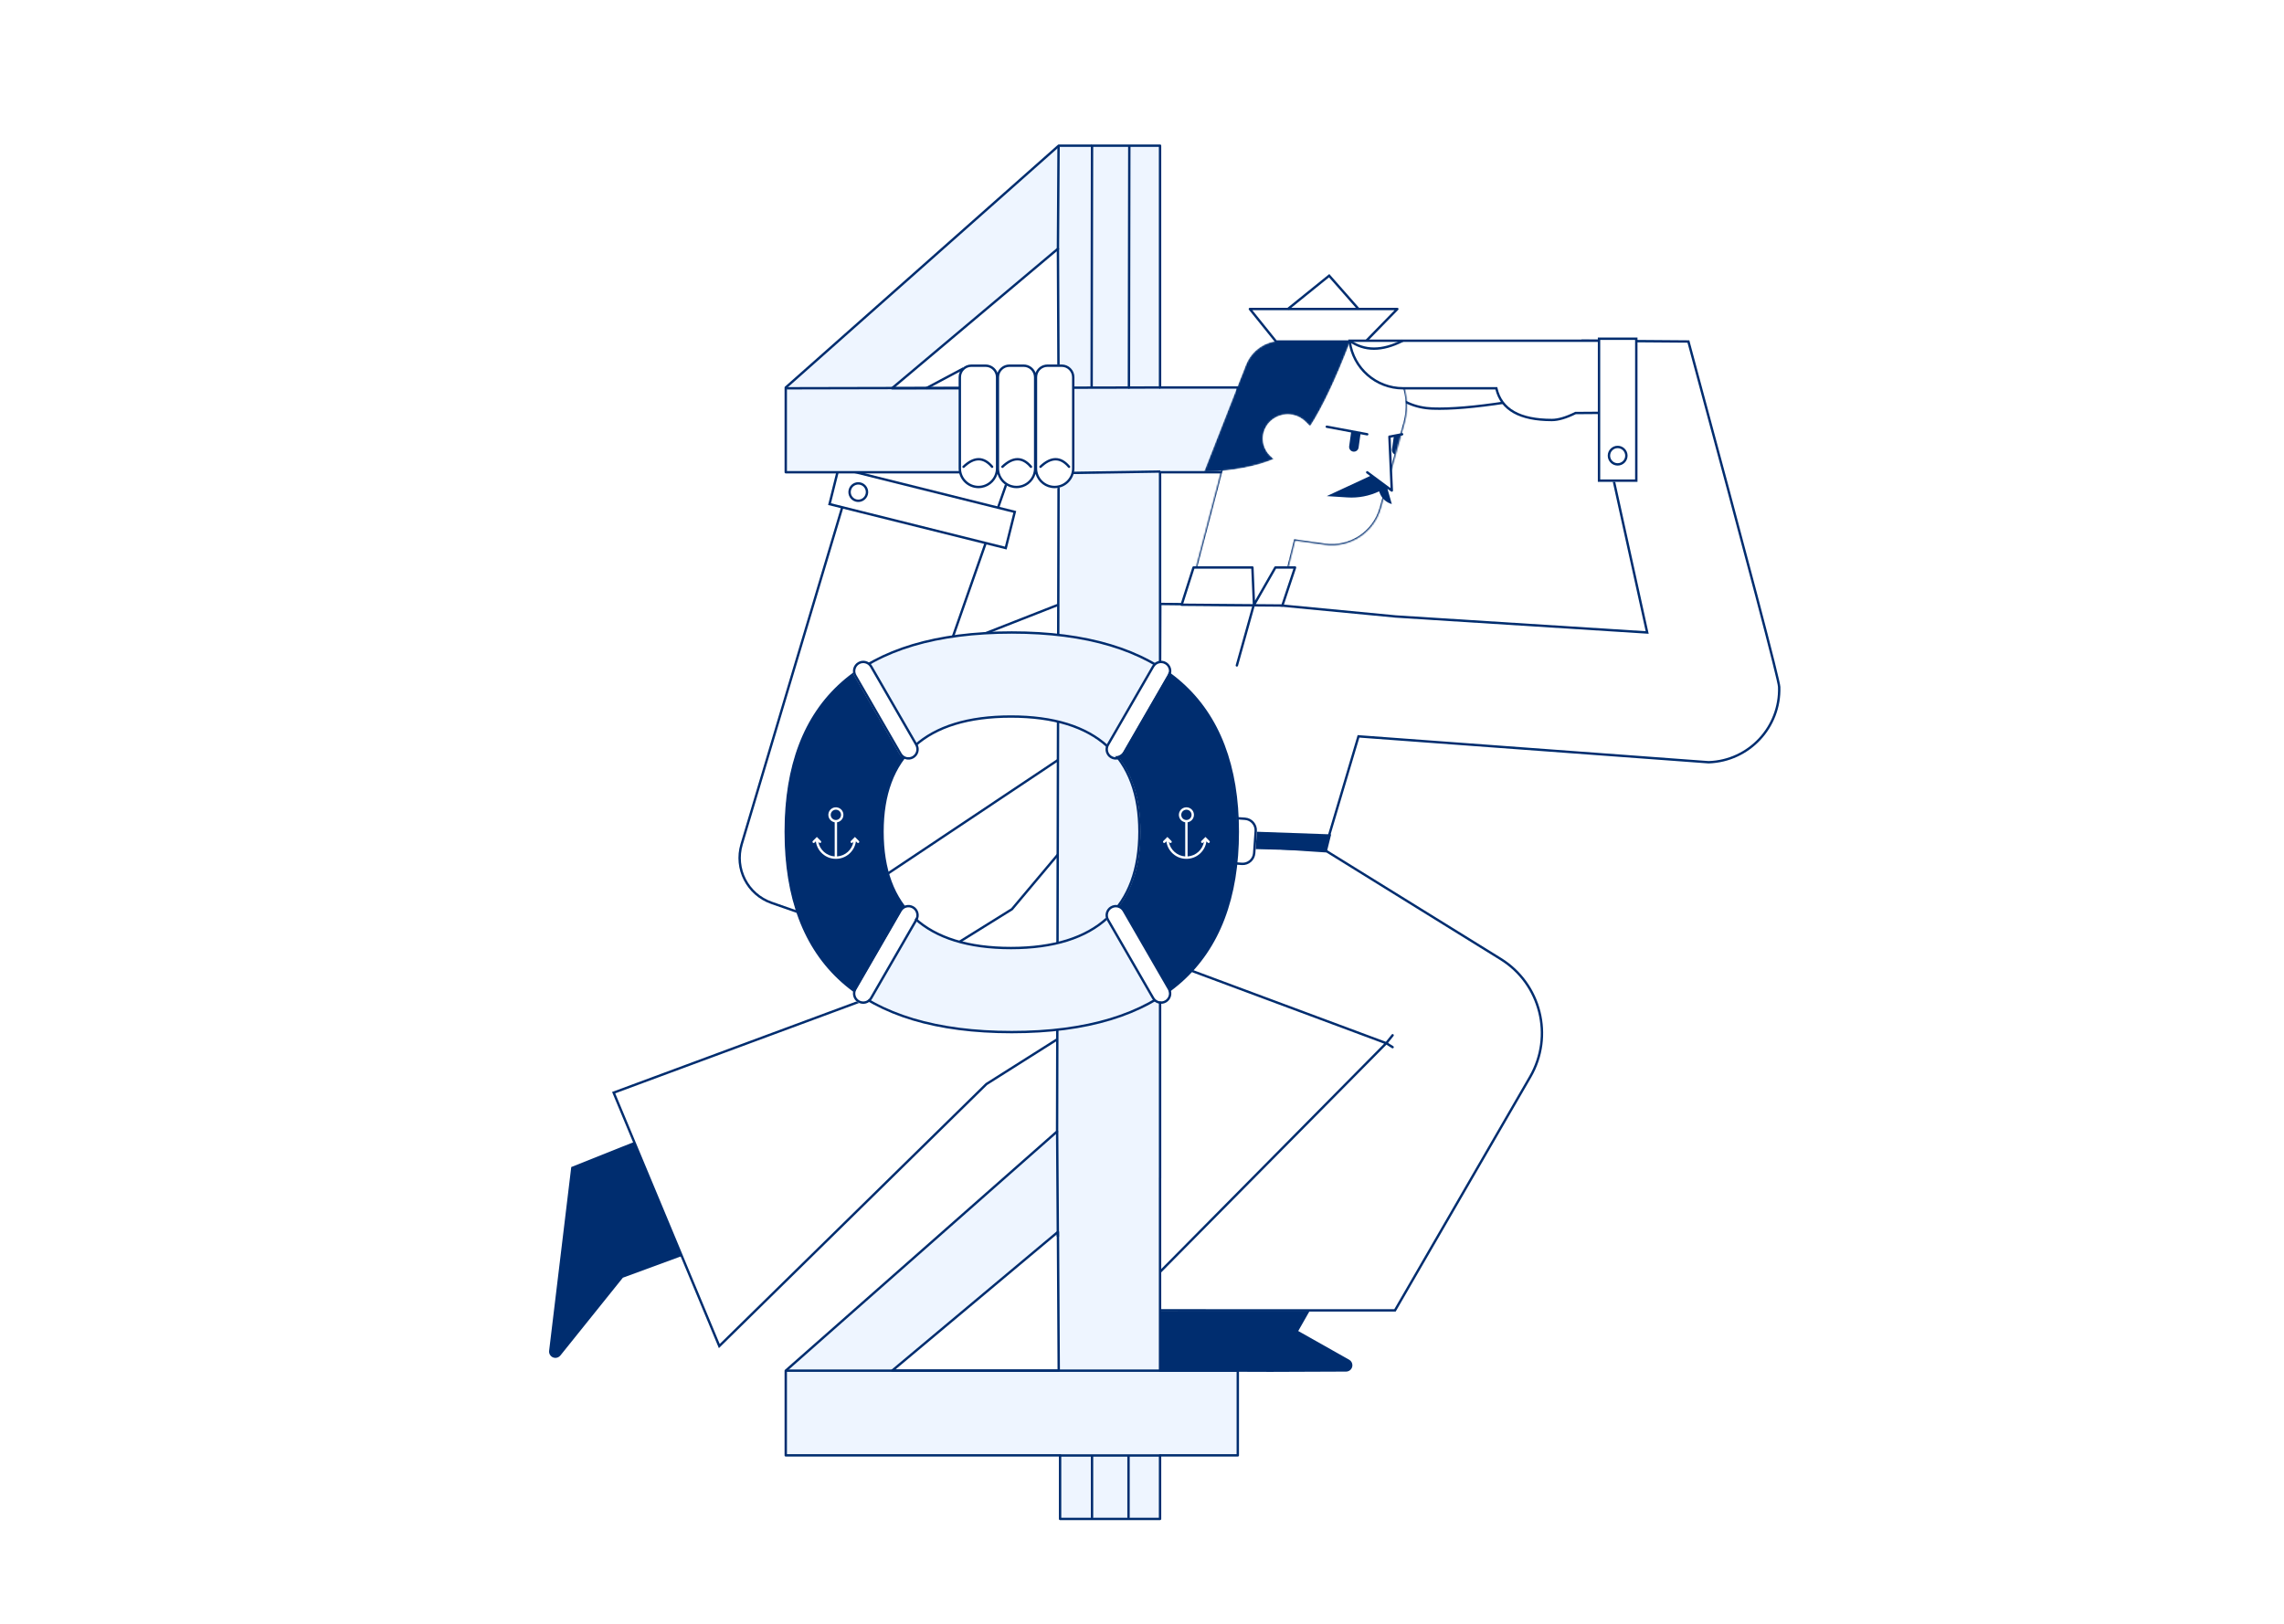 <svg width="1440" height="1024" viewBox="0 0 1440 1024" fill="none" xmlns="http://www.w3.org/2000/svg">
<rect width="1440" height="1024" fill="white"/>
<path fill-rule="evenodd" clip-rule="evenodd" d="M721.026 820.857L835 810.357L818.5 839.357L850.616 857.471C851.866 858.176 852.642 859.496 852.651 860.931C852.664 863.14 850.884 864.942 848.675 864.955C812.025 865.177 785.047 865.203 767.739 865.035C748.145 864.845 731.958 864.475 719.179 863.926L721.026 820.857ZM400.5 719.857L430.5 791.857L392.697 805.751L353.294 854.815C352.429 855.892 351.069 856.447 349.697 856.281C347.503 856.017 345.94 854.025 346.204 851.832L360.155 735.966L400.5 719.857Z" fill="#002D6F"/>
<path fill-rule="evenodd" clip-rule="evenodd" d="M836.605 537.357L946.222 605.249C971.502 620.907 979.76 653.823 964.863 679.559L879.605 826.857L707.5 826.82L874.105 658.357L741.105 608.857L622 684.142L453.605 849.357L387 689.547L548.105 629.857L638.105 573.857L677.605 526.857L836.605 537.357Z" fill="white"/>
<path d="M874.111 658.811L709.191 825.571L879.068 825.607L964.109 678.683C978.802 653.298 970.657 620.831 945.722 605.387L836.264 537.593L677.83 527.131L638.497 573.931L548.396 629.994L548.26 630.061L387.887 689.479L453.766 847.546L621.369 683.107L621.494 683.008L740.913 607.525L873.753 656.965L877.414 652.389C877.673 652.065 878.145 652.013 878.468 652.272C878.792 652.53 878.844 653.002 878.586 653.326L875.233 657.516L875.349 657.559L875.192 657.718L878.397 659.721C878.749 659.941 878.855 660.404 878.636 660.755C878.416 661.106 877.954 661.213 877.602 660.993L874.111 658.811ZM637.502 572.784L637.426 572.875L637.604 572.721L637.502 572.784ZM637.502 572.784L677.17 525.584L836.736 536.121L946.511 604.111C972.137 619.982 980.507 653.347 965.407 679.435L879.932 827.107L705.599 827.07L872.65 658.155L741.087 609.19L622.363 684.234L453.234 850.169L385.902 688.615L547.668 628.68L637.502 572.784ZM547.668 628.68L547.604 628.721L547.739 628.654L547.668 628.68Z" fill="#002D6F"/>
<path fill-rule="evenodd" clip-rule="evenodd" d="M731 380.857L806.088 381.729L879.434 388.763L1038 398.857L997.5 214.857L1064 215.357C1102.01 356.213 1121.08 428.821 1121.23 433.18C1122.08 458.571 1102.18 479.844 1076.79 480.694L856 464.357L835.5 533.357L736 528.857L731 380.857Z" fill="white"/>
<path d="M836.545 534.157L730.248 525.046L730.753 380.099L731.509 380.108L806.66 380.983L879.982 388.015L1037.55 398.046L997.065 214.101L1065.08 214.612L1065.22 215.162C1103.35 356.474 1122.33 428.698 1122.48 433.155C1123.34 458.96 1103.12 480.58 1077.24 481.443L857.047 465.15L836.545 534.157ZM731.752 523.669L835.455 532.558L855.953 463.565L856.555 463.61L1077.27 479.945C1102.24 479.108 1121.81 458.182 1120.98 433.205C1120.83 428.95 1101.71 356.144 1063.92 216.103L998.935 215.615L1039.45 399.669L1038.45 399.606L879.862 389.51L806.58 382.479L732.247 381.616L731.752 523.669Z" fill="#002D6F"/>
<path fill-rule="evenodd" clip-rule="evenodd" d="M788 535.357L836.654 536.669L839.259 526.169L788 524.357V535.357Z" fill="#002D6F"/>
<path fill-rule="evenodd" clip-rule="evenodd" d="M537.5 296.857L467.183 532.442C462.602 547.789 470.884 564.027 485.997 569.33L516 579.857L668 478.357L668.105 380.857L598 408.357L637 296.857L610 231.857L581.5 245.857L537.5 296.857Z" fill="white"/>
<path d="M638.452 296.107H537.336L466.859 532.227C462.164 547.958 470.653 564.603 486.143 570.038L516.5 580.689L669.144 478.759L669.251 379.757L599.642 407.062L638.452 296.107ZM538.453 297.607H636.338L597.147 409.652L667.749 381.958L667.645 477.956L516.29 579.026L486.64 568.622C471.905 563.452 463.83 547.62 468.296 532.656L538.453 297.607Z" fill="#002D6F"/>
<path fill-rule="evenodd" clip-rule="evenodd" d="M640 322.858L634.554 346.178L523 317.858L528.048 293.858L640 322.858Z" fill="white"/>
<path d="M640.696 322.261L634.648 346.518L522.093 318.455L528.141 294.198L640.696 322.261ZM638.877 323.353L529.234 296.016L523.912 317.363L633.555 344.7L638.877 323.353Z" fill="#002D6F"/>
<path d="M535.063 308.806C534.228 312.155 536.266 315.547 539.615 316.382C542.965 317.217 546.357 315.179 547.192 311.83C548.027 308.481 545.989 305.089 542.64 304.254C539.29 303.419 535.898 305.457 535.063 308.806ZM536.519 309.169C537.153 306.623 539.731 305.074 542.277 305.709C544.822 306.344 546.371 308.922 545.736 311.467C545.102 314.013 542.524 315.562 539.978 314.927C537.433 314.292 535.884 311.714 536.519 309.169Z" fill="#002D6F"/>
<path d="M785.025 515.811L765.073 514.415C760.666 514.107 756.843 517.43 756.535 521.838L755.558 535.804C755.25 540.211 758.573 544.034 762.981 544.342L782.932 545.738C787.339 546.046 791.162 542.723 791.47 538.315L792.447 524.349C792.755 519.942 789.432 516.119 785.025 515.811Z" fill="white"/>
<path d="M765.071 514.197L785.022 515.592C789.43 515.9 792.753 519.723 792.445 524.13L791.468 538.096C791.16 542.504 787.337 545.827 782.929 545.519L762.978 544.124C758.571 543.815 755.247 539.993 755.556 535.585L756.532 521.619C756.84 517.212 760.663 513.889 765.071 514.197ZM764.966 515.693C761.385 515.443 758.279 518.143 758.029 521.724L757.052 535.69C756.802 539.271 759.502 542.377 763.083 542.627L783.034 544.022C786.615 544.273 789.721 541.573 789.972 537.992L790.948 524.026C791.199 520.445 788.499 517.339 784.917 517.088L764.966 515.693Z" fill="#002D6F"/>
<path fill-rule="evenodd" clip-rule="evenodd" d="M666.067 713.527L667.016 299.857H667.961V297.795H495V244.377L667.105 91.857H730.983V244.377H780V297.795H730.983V299.857H731V742.857H730.983V864.377H780V917.795H730.983V957.857H667.961V917.795H495V864.377L666.067 713.527ZM562.105 864.357H667.105L666.605 776.857L562.105 864.357ZM562 244.857H667L666.605 156.857L562 244.857Z" fill="#EEF5FF"/>
<path d="M665.713 713.188L666.66 299.856C666.661 299.442 666.997 299.107 667.41 299.107H667.605V298.545H495.395C494.981 298.545 494.645 298.209 494.645 297.795V244.377C494.645 244.163 494.737 243.958 494.897 243.816L667.003 91.296C667.14 91.174 667.317 91.107 667.5 91.107H731.378C731.792 91.107 732.128 91.443 732.128 91.857V243.627H780.395C780.809 243.627 781.145 243.963 781.145 244.377V297.795C781.145 298.209 780.809 298.545 780.395 298.545H732.128V299.697C732.139 299.749 732.145 299.802 732.145 299.857V742.857C732.145 742.912 732.139 742.966 732.128 743.018V863.627H780.395C780.809 863.627 781.145 863.963 781.145 864.377V917.795C781.145 918.209 780.809 918.545 780.395 918.545H732.128V957.857C732.128 958.272 731.792 958.607 731.378 958.607H668.355C667.941 958.607 667.605 958.272 667.605 957.857V918.545H495.395C494.981 918.545 494.645 918.209 494.645 917.795V864.377C494.645 864.162 494.737 863.957 494.899 863.815L665.713 713.188ZM667.605 299.107H668.355L667.605 299.857V299.107ZM667.212 713.529C667.212 713.744 667.119 713.948 666.958 714.09L496.145 864.716V917.045H668.355C668.77 917.045 669.105 917.38 669.105 917.795V957.107H730.628V917.795C730.628 917.38 730.963 917.045 731.378 917.045H779.645V865.127H731.378C730.963 865.127 730.628 864.792 730.628 864.377V742.857C730.628 742.802 730.634 742.749 730.645 742.697V300.018C730.634 299.966 730.628 299.912 730.628 299.857V297.795C730.628 297.38 730.963 297.045 731.378 297.045H779.645V245.127H731.378C730.963 245.127 730.628 244.792 730.628 244.377V92.607H667.785L496.145 244.715V297.045H668.355C668.77 297.045 669.105 297.38 669.105 297.795V299.857C669.105 300.272 668.77 300.607 668.355 300.607H668.159L667.212 713.529ZM562.5 865.107C561.799 865.107 561.481 864.232 562.019 863.782L666.519 776.282C667.005 775.875 667.746 776.218 667.75 776.853L668.25 864.353C668.252 864.769 667.916 865.107 667.5 865.107H562.5ZM666.746 863.607L666.259 778.456L564.564 863.607H666.746ZM562.395 245.607C561.695 245.607 561.376 244.734 561.912 244.283L666.517 156.284C667.004 155.874 667.747 156.218 667.75 156.854L668.145 244.854C668.147 245.27 667.81 245.607 667.395 245.607H562.395ZM666.641 244.107L666.257 158.462L564.451 244.107H666.641Z" fill="#002D6F"/>
<path d="M637.5 650.857C540.878 650.857 495 606.057 495 524.507C495 443.307 540.878 398.857 637.5 398.857C733.774 398.857 780 443.657 780 524.507C780 605.707 733.774 650.857 637.5 650.857ZM637 597.857C692.643 597.857 718 570.264 718 524.508C718 479.101 692.643 451.857 637 451.857C581.357 451.857 556 478.752 556 524.508C556 570.613 581.357 597.857 637 597.857Z" fill="#EEF5FF"/>
<path d="M637.895 651.607C542.59 651.607 494.645 608.047 494.645 524.507C494.645 441.363 542.549 398.107 637.895 398.107C732.878 398.107 781.145 441.7 781.145 524.507C781.145 607.71 732.839 651.607 637.895 651.607ZM637.895 650.107C732.04 650.107 779.645 606.848 779.645 524.507C779.645 442.564 732.082 399.607 637.895 399.607C543.345 399.607 496.145 442.228 496.145 524.507C496.145 607.185 543.388 650.107 637.895 650.107ZM637.395 598.607C583.07 598.607 555.645 572.668 555.645 524.508C555.645 476.745 583.037 451.107 637.395 451.107C691.617 451.107 719.145 476.962 719.145 524.508C719.145 572.451 691.586 598.607 637.395 598.607ZM637.395 597.107C690.774 597.107 717.645 571.605 717.645 524.508C717.645 477.813 690.809 452.607 637.395 452.607C583.844 452.607 557.145 477.597 557.145 524.508C557.145 571.82 583.881 597.107 637.395 597.107Z" fill="#002D6F"/>
<path d="M545.114 629.356C511.36 608.551 495 573.036 495 524.507C495 475.743 511.662 440.233 546.048 419.645L575.588 471.067C562.325 483.509 556 501.656 556 524.508C556 546.781 561.918 564.653 574.309 577.177L545.114 629.356ZM729.886 629.356L700.691 577.177C713.082 564.653 719 546.781 719 524.508C719 501.656 712.675 483.509 699.412 471.067L728.952 419.645C763.338 440.233 780 475.743 780 524.507C780 573.036 763.64 608.551 729.886 629.356Z" fill="#002D6F"/>
<path d="M539.638 530.556C538.807 536.795 533.466 541.608 527 541.608C520.534 541.608 515.193 536.795 514.362 530.556L513.53 531.388C513.237 531.681 512.763 531.681 512.47 531.388C512.177 531.095 512.177 530.62 512.47 530.327L515 527.797L517.53 530.327C517.823 530.62 517.823 531.095 517.53 531.388C517.237 531.681 516.763 531.681 516.47 531.388L515.925 530.843C516.82 535.87 521.053 539.741 526.25 540.083V518.548C526.09 518.523 525.93 518.489 525.771 518.446C523.237 517.767 521.733 515.162 522.412 512.628C523.091 510.094 525.695 508.591 528.229 509.269C530.763 509.948 532.267 512.553 531.588 515.087C531.088 516.954 529.542 518.262 527.75 518.549V540.083C532.947 539.741 537.18 535.87 538.075 530.843L537.53 531.388C537.237 531.681 536.763 531.681 536.47 531.388C536.177 531.095 536.177 530.62 536.47 530.327L539 527.797L541.53 530.327C541.823 530.62 541.823 531.095 541.53 531.388C541.237 531.681 540.763 531.681 540.47 531.388L539.638 530.556ZM526.159 516.997C527.893 517.461 529.675 516.433 530.139 514.699C530.604 512.965 529.575 511.183 527.841 510.718C526.107 510.254 524.325 511.283 523.861 513.016C523.396 514.75 524.425 516.532 526.159 516.997Z" fill="white"/>
<path d="M748.75 540.083V518.548C748.91 518.523 749.07 518.489 749.229 518.446C751.763 517.767 753.267 515.162 752.588 512.628C751.909 510.094 749.305 508.591 746.771 509.269C744.237 509.948 742.733 512.553 743.412 515.087C743.912 516.954 745.458 518.262 747.25 518.549V540.083C742.053 539.741 737.82 535.87 736.925 530.843L737.47 531.388C737.763 531.681 738.237 531.681 738.53 531.388C738.823 531.095 738.823 530.62 738.53 530.327L736 527.797L733.47 530.327C733.177 530.62 733.177 531.095 733.47 531.388C733.763 531.681 734.237 531.681 734.53 531.388L735.362 530.556C736.193 536.795 741.534 541.608 748 541.608C754.466 541.608 759.807 536.795 760.638 530.556L761.47 531.388C761.763 531.681 762.237 531.681 762.53 531.388C762.823 531.095 762.823 530.62 762.53 530.327L760 527.797L757.47 530.327C757.177 530.62 757.177 531.095 757.47 531.388C757.763 531.681 758.237 531.681 758.53 531.388L759.075 530.843C758.18 535.87 753.947 539.741 748.75 540.083ZM748.841 516.997C747.107 517.461 745.325 516.433 744.861 514.699C744.396 512.965 745.425 511.183 747.159 510.718C748.893 510.254 750.675 511.283 751.139 513.016C751.604 514.75 750.575 516.532 748.841 516.997Z" fill="white"/>
<path fill-rule="evenodd" clip-rule="evenodd" d="M942 231.857L875.576 244.592C882.834 252.614 892.108 256.829 903.397 257.237C914.686 257.645 930.127 256.342 949.719 253.327L942 231.857Z" fill="white"/>
<path d="M925.691 233.012L925.322 231.558L873.996 244.579L874.832 245.503C882.228 253.676 891.693 257.979 903.182 258.394C914.526 258.804 930.01 257.497 949.645 254.476L949.417 252.993C929.867 256.001 914.47 257.301 903.236 256.895C892.587 256.51 883.788 252.688 876.801 245.415L925.691 233.012Z" fill="#002D6F"/>
<mask id="mask0" mask-type="alpha" maskUnits="userSpaceOnUse" x="748" y="214" width="139" height="167">
<path d="M806.5 380.857L816.5 340.857L835.278 343.482C851.151 345.701 866.218 335.834 870.529 320.397L885.472 266.885C891.562 245.075 878.819 222.458 857.01 216.368C853.42 215.366 849.71 214.857 845.982 214.857H812.336C800.061 214.857 789.33 223.138 786.218 235.013L748 380.857H806.5Z" fill="white"/>
</mask>
<g mask="url(#mask0)">
<path d="M806.5 380.857L816.5 340.857L835.278 343.482C851.151 345.701 866.218 335.834 870.529 320.397L885.472 266.885C891.562 245.075 878.819 222.458 857.01 216.368C853.42 215.366 849.71 214.857 845.982 214.857H812.336C800.061 214.857 789.33 223.138 786.218 235.013L748 380.857H806.5Z" fill="white"/>
<mask id="mask1" mask-type="alpha" maskUnits="userSpaceOnUse" x="748" y="214" width="139" height="167">
<path d="M806.5 380.857L816.5 340.857L835.278 343.482C851.151 345.701 866.218 335.834 870.529 320.397L885.472 266.885C891.562 245.075 878.819 222.458 857.01 216.368C853.42 215.366 849.71 214.857 845.982 214.857H812.336C800.061 214.857 789.33 223.138 786.218 235.013L748 380.857H806.5Z" fill="white"/>
</mask>
<g mask="url(#mask1)">
<path d="M806.5 380.857L816.5 340.857L835.278 343.482C851.151 345.701 866.218 335.834 870.529 320.397L885.472 266.885C891.562 245.075 878.819 222.458 857.01 216.368C853.42 215.366 849.71 214.857 845.982 214.857H812.336C800.061 214.857 789.33 223.138 786.218 235.013L748 380.857H806.5Z" fill="white"/>
<path fill-rule="evenodd" clip-rule="evenodd" d="M878.864 274.498L884 273.857L883.33 284.223C883.23 285.757 881.907 286.92 880.373 286.82C880.303 286.816 880.234 286.809 880.165 286.799C878.524 286.569 877.381 285.052 877.612 283.411L878.864 274.498Z" fill="#002D6F"/>
</g>
<path d="M835.174 344.225C851.42 346.496 866.839 336.398 871.251 320.599L886.194 267.086C892.396 244.878 879.42 221.847 857.211 215.646C853.556 214.625 849.778 214.107 845.983 214.107H812.337C799.72 214.107 788.691 222.618 785.493 234.823L747.028 381.607H807.086L817.064 341.694L835.174 344.225ZM805.915 380.107H748.972L786.944 235.203C789.969 223.658 800.402 215.607 812.337 215.607H845.983C849.642 215.607 853.284 216.106 856.808 217.091C878.218 223.069 890.728 245.273 884.749 266.683L869.806 320.195C865.597 335.271 850.883 344.906 835.382 342.739L815.936 340.021L805.915 380.107Z" fill="#002D6F"/>
</g>
<mask id="mask2" mask-type="alpha" maskUnits="userSpaceOnUse" x="759" y="214" width="93" height="84">
<path d="M825.983 268.841L823.126 265.983C816.961 259.818 806.984 259.762 800.75 265.857C794.822 271.654 794.715 281.159 800.511 287.087C800.676 287.255 800.844 287.419 801.016 287.579L803.048 289.471C792.307 294.094 777.624 296.889 759 297.857L785.529 230.107C789.13 220.909 797.999 214.857 807.877 214.857H851.5C842.24 238.857 833.734 256.852 825.983 268.841Z" fill="white"/>
</mask>
<g mask="url(#mask2)">
<path d="M825.983 268.841L823.126 265.983C816.961 259.818 806.984 259.762 800.75 265.857C794.822 271.654 794.715 281.159 800.511 287.087C800.676 287.255 800.844 287.419 801.016 287.579L803.048 289.471C792.307 294.094 777.624 296.889 759 297.857L785.529 230.107C789.13 220.909 797.999 214.857 807.877 214.857H851.5C842.24 238.857 833.734 256.852 825.983 268.841Z" fill="#002D6F"/>
</g>
<path fill-rule="evenodd" clip-rule="evenodd" d="M812 194.357L838 173.357L856.5 194.357" fill="white"/>
<path fill-rule="evenodd" clip-rule="evenodd" d="M788 194.357C788 194.357 793.5 201.191 804.5 214.857H861L881 194.357C819 194.357 788 194.357 788 194.357Z" fill="white"/>
<path d="M837.912 174.892L855.937 195.353L857.063 194.361L838.088 172.822L811.529 194.274L812.471 195.441L837.912 174.892Z" fill="#002D6F"/>
<path d="M787.416 195.328L803.916 215.828C804.058 216.005 804.273 216.107 804.5 216.107H861C861.202 216.107 861.396 216.026 861.537 215.881L881.537 195.381C882 194.906 881.664 194.107 881 194.107H788C787.37 194.107 787.021 194.837 787.416 195.328ZM879.22 195.607L860.684 214.607H804.859L789.566 195.607H879.22Z" fill="#002D6F"/>
<path fill-rule="evenodd" clip-rule="evenodd" d="M876 275.857L877.5 309.857L862 298.357" fill="white"/>
<path fill-rule="evenodd" clip-rule="evenodd" d="M752.5 357.857H789.605L790.605 381.444L804.105 357.857H816.5L808.5 381.857L745 381.357L752.5 357.857Z" fill="white"/>
<path d="M857.737 273.824L856.553 282.246C856.323 283.886 854.806 285.029 853.165 284.799C851.524 284.568 850.381 283.051 850.612 281.411L851.833 272.722L836.362 269.833C835.955 269.757 835.687 269.365 835.763 268.958C835.839 268.551 836.231 268.283 836.638 268.359L862.138 273.12C862.545 273.196 862.813 273.588 862.737 273.995C862.661 274.402 862.27 274.671 861.862 274.595L857.737 273.824ZM876.113 274.616L883.858 273.121C884.265 273.042 884.658 273.308 884.737 273.715C884.815 274.122 884.549 274.515 884.142 274.594L876.78 276.015L878.249 309.324C878.277 309.955 877.56 310.336 877.053 309.96L874.757 308.256L877.5 317.857C874.042 316.914 871.24 314.381 869.954 311.036L869.5 309.857C863.269 312.809 856.39 314.127 849.51 313.688L836.5 312.857L863.846 300.161L861.553 298.46C861.221 298.213 861.151 297.743 861.398 297.41C861.645 297.078 862.114 297.008 862.447 297.255L876.681 307.816L875.251 275.39C875.233 274.977 875.553 274.626 875.967 274.608C876.017 274.606 876.066 274.609 876.113 274.616Z" fill="#002D6F"/>
<path d="M790.968 382.469L780.525 419.846C780.414 420.245 780 420.478 779.601 420.367C779.202 420.255 778.969 419.842 779.08 419.443L789.414 382.457L744.994 382.107C744.489 382.103 744.132 381.611 744.286 381.129L751.786 357.629C751.885 357.318 752.174 357.107 752.5 357.107H789.605C790.007 357.107 790.338 357.424 790.355 357.826L791.245 378.817L803.454 357.485C803.588 357.251 803.836 357.107 804.105 357.107H816.5C817.012 357.107 817.373 357.609 817.212 358.095L809.212 382.095C809.109 382.403 808.819 382.61 808.494 382.607L790.968 382.469ZM746.024 380.615L789.834 380.96L788.886 358.607H753.048L746.024 380.615ZM807.961 381.103L815.459 358.607H804.54L791.737 380.975L807.961 381.103Z" fill="#002D6F"/>
<path fill-rule="evenodd" clip-rule="evenodd" d="M884.703 244.857H943.5C946.5 258.191 958.167 264.857 978.5 264.857C982.517 264.857 987.49 263.394 993.417 260.466L1008.5 260.357V214.857H851C852.995 231.96 867.484 244.857 884.703 244.857Z" fill="white"/>
<path d="M978.395 265.607C982.509 265.607 987.535 264.138 993.489 261.214L1009.14 261.102V214.107H850.052L850.15 214.944C852.189 232.425 866.999 245.607 884.598 245.607H942.801C946.098 258.948 958.043 265.607 978.395 265.607ZM1007.64 215.607V259.613L993.134 259.717L992.979 259.793C987.147 262.674 982.28 264.107 978.395 264.107C958.376 264.107 947.037 257.628 944.127 244.693L943.995 244.107H884.598C868.042 244.107 854.066 231.914 851.748 215.607H1007.64Z" fill="#002D6F"/>
<path d="M850.459 215.468C860.04 222.312 871.504 222.312 884.737 215.525L884.053 214.19C871.286 220.737 860.417 220.737 851.331 214.247L850.459 215.468Z" fill="#002D6F"/>
<path d="M1032 212.857H1008V303.857H1032V212.857Z" fill="white"/>
<path d="M1007.39 212.857H1032.39V303.857H1007.39V212.857ZM1008.89 302.357H1030.89V214.357H1008.89V302.357Z" fill="#002D6F"/>
<path d="M1019.89 293.607C1023.35 293.607 1026.14 290.809 1026.14 287.357C1026.14 283.906 1023.35 281.107 1019.89 281.107C1016.44 281.107 1013.64 283.906 1013.64 287.357C1013.64 290.809 1016.44 293.607 1019.89 293.607ZM1019.89 292.107C1017.27 292.107 1015.14 289.981 1015.14 287.357C1015.14 284.734 1017.27 282.607 1019.89 282.607C1022.52 282.607 1024.64 284.734 1024.64 287.357C1024.64 289.981 1022.52 292.107 1019.89 292.107Z" fill="#002D6F"/>
<path d="M731.498 243.607L495.998 244.107L496.001 245.607L731.501 245.107L731.498 243.607Z" fill="#002D6F"/>
<path d="M731.5 297.357L667.395 298.357" stroke="#002D6F" stroke-width="1.5"/>
<path d="M710.75 918.607H689.25V956.857C689.25 957.272 688.914 957.607 688.5 957.607C688.086 957.607 687.75 957.272 687.75 956.857V918.607H668V917.107H732V918.607H712.25V956.857C712.25 957.272 711.914 957.607 711.5 957.607C711.086 957.607 710.75 957.272 710.75 956.857V918.607Z" fill="#002D6F"/>
<path d="M779.803 863.607H496C495.586 863.607 495.25 863.943 495.25 864.357C495.25 864.772 495.586 865.107 496 865.107H779.803C780.217 865.107 780.553 864.772 780.553 864.357C780.553 863.943 780.217 863.607 779.803 863.607Z" fill="#002D6F"/>
<path fill-rule="evenodd" clip-rule="evenodd" d="M613 229.857H621C625.418 229.857 629 233.439 629 237.857V295.857C629 302.485 623.627 307.857 617 307.857C610.373 307.857 605 302.485 605 295.857V237.857C605 233.439 608.582 229.857 613 229.857Z" fill="white"/>
<path fill-rule="evenodd" clip-rule="evenodd" d="M637 229.857H645C649.418 229.857 653 233.439 653 237.857V295.857C653 302.485 647.627 307.857 641 307.857C634.373 307.857 629 302.485 629 295.857V237.857C629 233.439 632.582 229.857 637 229.857Z" fill="white"/>
<path fill-rule="evenodd" clip-rule="evenodd" d="M661 229.857H669C673.418 229.857 677 233.439 677 237.857V295.857C677 302.485 671.627 307.857 665 307.857C658.373 307.857 653 302.485 653 295.857V237.857C653 233.439 656.582 229.857 661 229.857Z" fill="white"/>
<path d="M652.895 298.869C651.377 304.063 646.579 307.857 640.895 307.857C635.21 307.857 630.412 304.063 628.895 298.869C627.377 304.063 622.579 307.857 616.895 307.857C609.991 307.857 604.395 302.261 604.395 295.357V237.857C604.395 233.439 607.976 229.857 612.395 229.857H621.395C624.832 229.857 627.762 232.025 628.895 235.067C630.027 232.025 632.958 229.857 636.395 229.857H645.395C648.832 229.857 651.762 232.025 652.895 235.067C654.027 232.025 656.958 229.857 660.395 229.857H669.395C673.813 229.857 677.395 233.439 677.395 237.857V295.357C677.395 302.261 671.798 307.857 664.895 307.857C659.21 307.857 654.412 304.063 652.895 298.869ZM612.395 231.357C608.805 231.357 605.895 234.268 605.895 237.857V295.357C605.895 301.433 610.82 306.357 616.895 306.357C622.97 306.357 627.895 301.433 627.895 295.357V237.857C627.895 234.268 624.985 231.357 621.395 231.357H612.395ZM636.395 231.357C632.805 231.357 629.895 234.268 629.895 237.857V295.357C629.895 301.433 634.82 306.357 640.895 306.357C646.97 306.357 651.895 301.433 651.895 295.357V237.857C651.895 234.268 648.985 231.357 645.395 231.357H636.395ZM660.395 231.357C656.805 231.357 653.895 234.268 653.895 237.857V295.357C653.895 301.433 658.82 306.357 664.895 306.357C670.97 306.357 675.895 301.433 675.895 295.357V237.857C675.895 234.268 672.985 231.357 669.395 231.357H660.395Z" fill="#002D6F"/>
<path d="M607.042 231.695L583.542 244.195L584.247 245.52L607.747 233.02L607.042 231.695Z" fill="#002D6F"/>
<path fill-rule="evenodd" clip-rule="evenodd" d="M540.818 417.98C543.688 416.323 547.357 417.306 549.014 420.176L577.514 469.539C579.171 472.409 578.188 476.079 575.318 477.735C572.448 479.392 568.779 478.409 567.122 475.539L538.622 426.176C536.965 423.306 537.948 419.637 540.818 417.98ZM540.818 632.101C538.426 630.721 537.607 627.663 538.988 625.271L568.488 574.176C569.868 571.784 572.926 570.965 575.318 572.346C577.709 573.726 578.529 576.784 577.148 579.176L547.648 630.271C546.267 632.663 543.209 633.482 540.818 632.101ZM734.136 418.096C736.767 419.614 737.668 422.978 736.149 425.609L708.149 474.106C706.63 476.737 703.267 477.638 700.636 476.119C698.005 474.601 697.104 471.237 698.623 468.606L726.623 420.109C728.142 417.478 731.505 416.577 734.136 418.096ZM734.069 630.869C731.199 632.526 727.53 631.543 725.873 628.673L697.873 580.176C696.216 577.306 697.199 573.637 700.069 571.98C702.939 570.323 706.608 571.306 708.265 574.176L736.265 622.673C737.922 625.543 736.939 629.213 734.069 630.869Z" fill="white"/>
<path d="M541 417.547C544.109 415.752 548.084 416.817 549.879 419.926L578.379 469.289C580.174 472.398 579.109 476.374 576 478.168C572.891 479.963 568.916 478.898 567.121 475.789L538.621 426.426C536.826 423.317 537.891 419.342 541 417.547ZM539.92 425.676L568.42 475.039C569.8 477.431 572.858 478.25 575.25 476.869C577.641 475.489 578.461 472.431 577.08 470.039L548.58 420.676C547.199 418.284 544.141 417.465 541.75 418.846C539.358 420.226 538.539 423.284 539.92 425.676ZM541 632.168C537.891 630.374 536.826 626.398 538.621 623.289L567.121 573.926C568.916 570.817 572.891 569.752 576 571.547C579.109 573.342 580.174 577.317 578.379 580.426L549.879 629.789C548.084 632.898 544.109 633.963 541 632.168ZM541.75 630.869C544.141 632.25 547.199 631.431 548.58 629.039L577.08 579.676C578.461 577.284 577.641 574.226 575.25 572.846C572.858 571.465 569.8 572.284 568.42 574.676L539.92 624.039C538.539 626.431 539.358 629.489 541.75 630.869ZM735.251 417.547C738.36 419.342 739.425 423.317 737.63 426.426L709.13 475.789C707.335 478.898 703.36 479.963 700.251 478.168C697.142 476.374 696.077 472.398 697.872 469.289L726.372 419.926C728.167 416.817 732.142 415.752 735.251 417.547ZM727.671 420.676L699.171 470.039C697.79 472.431 698.609 475.489 701.001 476.869C703.392 478.25 706.45 477.431 707.831 475.039L736.331 425.676C737.712 423.284 736.892 420.226 734.501 418.846C732.109 417.465 729.052 418.284 727.671 420.676ZM735.251 632.168C732.142 633.963 728.167 632.898 726.372 629.789L697.872 580.426C696.077 577.317 697.142 573.342 700.251 571.547C703.36 569.752 707.335 570.817 709.13 573.926L737.63 623.289C739.425 626.398 738.36 630.374 735.251 632.168ZM734.501 630.869C736.892 629.489 737.712 626.431 736.331 624.039L707.831 574.676C706.45 572.284 703.392 571.465 701.001 572.846C698.609 574.226 697.79 577.284 699.171 579.676L727.671 629.039C729.052 631.431 732.109 632.25 734.501 630.869Z" fill="#002D6F"/>
<path d="M608.017 294.901C607.716 295.186 607.242 295.174 606.956 294.874C606.671 294.574 606.683 294.099 606.983 293.814C613.95 287.195 620.449 287.195 626.074 293.874C626.34 294.191 626.3 294.664 625.983 294.931C625.666 295.198 625.193 295.157 624.926 294.841C619.884 288.853 614.383 288.853 608.017 294.901ZM632.517 294.901C632.216 295.186 631.742 295.174 631.456 294.874C631.171 294.574 631.183 294.099 631.483 293.814C638.45 287.195 644.949 287.195 650.574 293.874C650.84 294.191 650.8 294.664 650.483 294.931C650.166 295.198 649.693 295.157 649.426 294.841C644.384 288.853 638.883 288.853 632.517 294.901ZM656.517 294.901C656.216 295.186 655.742 295.174 655.456 294.874C655.171 294.574 655.183 294.099 655.483 293.814C662.45 287.195 668.949 287.195 674.574 293.874C674.84 294.191 674.8 294.664 674.483 294.931C674.166 295.198 673.693 295.157 673.426 294.841C668.384 288.853 662.883 288.853 656.517 294.901Z" fill="#002D6F"/>
<path d="M666.5 713.357L666.947 779.857" stroke="#002D6F" stroke-width="1.5" stroke-linejoin="round"/>
<path d="M666.645 92.353L668.145 92.362L667.75 157.362L666.25 157.353L666.645 92.353ZM687.75 91.108C687.75 90.694 688.086 91.608 688.5 91.608C688.914 91.608 689.25 91.944 689.25 92.358L689 244.358C689 244.772 688.914 244.858 688.5 244.858C688.086 244.858 687.5 244.772 687.5 244.358L687.75 91.108ZM711.25 92.358C711.25 91.944 711.586 91.608 712 91.608C712.414 91.608 712.75 91.944 712.75 92.358L712.5 244.358C712.5 244.772 712.164 245.108 711.75 245.108C711.336 245.108 711 244.772 711 244.358L711.25 92.358Z" fill="#002D6F"/>
</svg>
